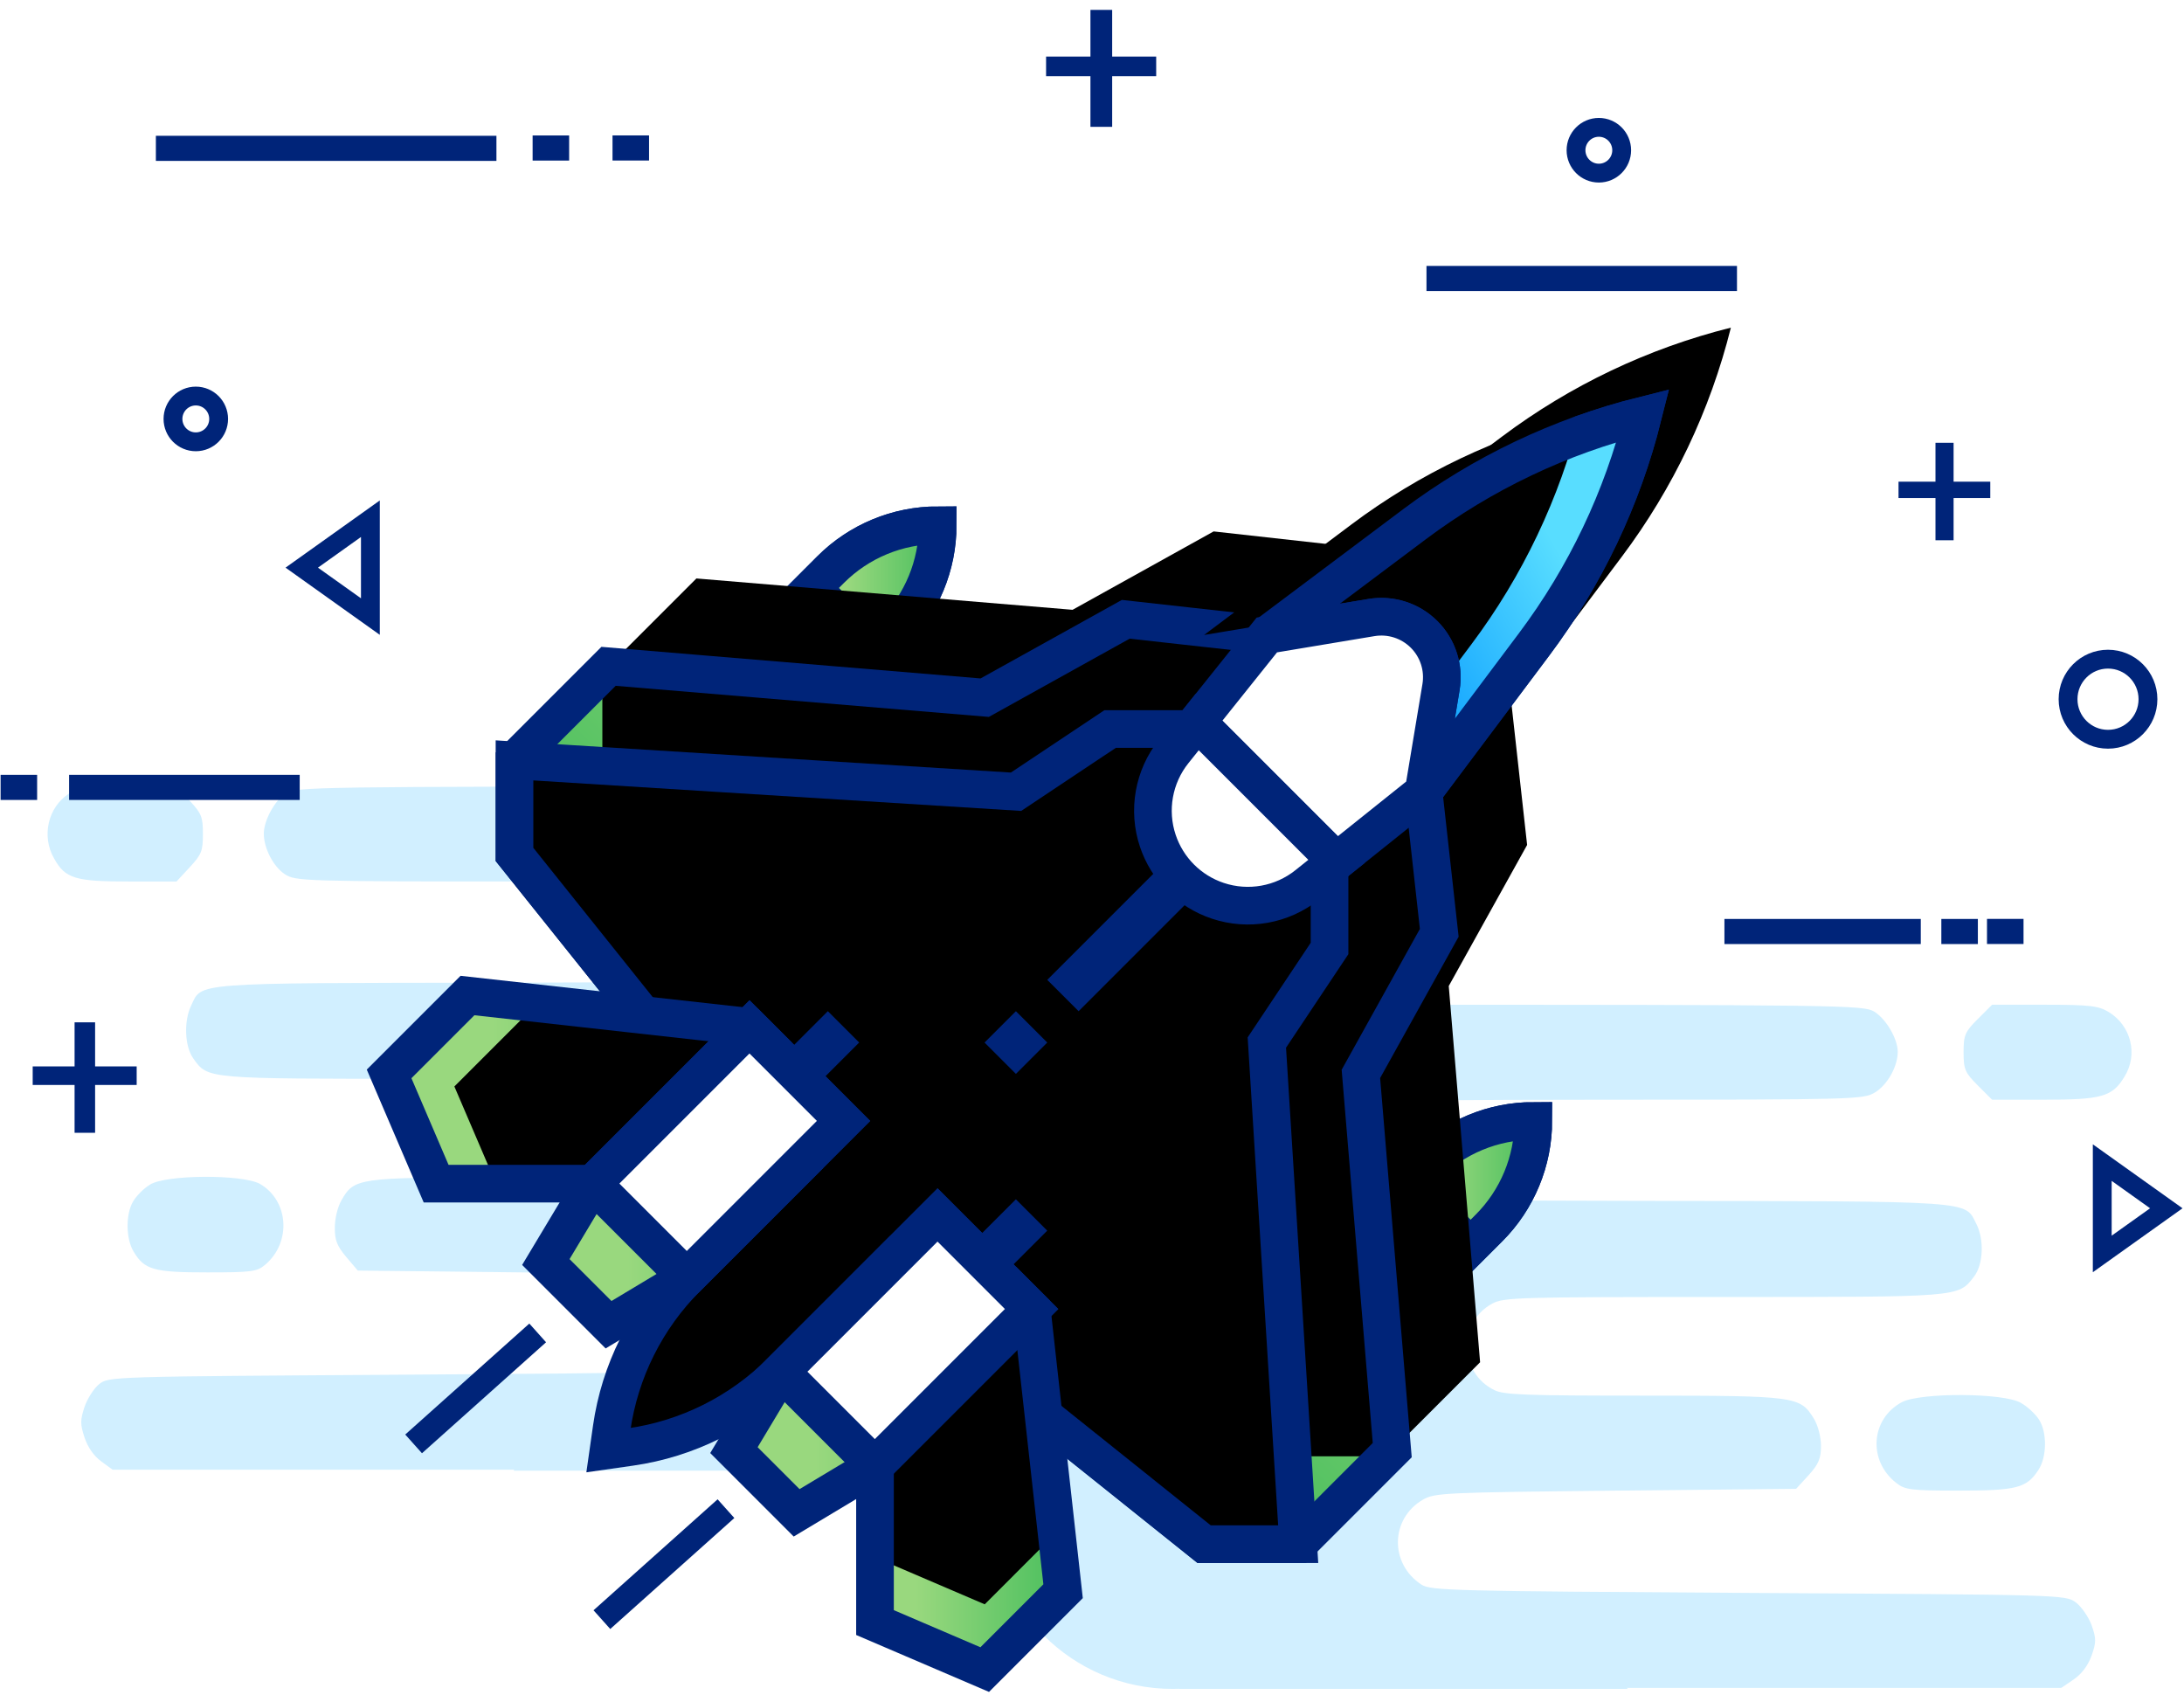 <?xml version="1.0" encoding="UTF-8"?>
<svg width="174px" height="135px" viewBox="0 0 174 135" version="1.1" xmlns="http://www.w3.org/2000/svg" xmlns:xlink="http://www.w3.org/1999/xlink">
    <!-- Generator: Sketch 55.2 (78181) - https://sketchapp.com -->
    <title>2</title>
    <desc>Created with Sketch.</desc>
    <defs>
        <linearGradient x1="87.861%" y1="19.795%" x2="27.384%" y2="19.795%" id="linearGradient-1">
            <stop stop-color="#57C363" offset="0%"></stop>
            <stop stop-color="#99D87E" offset="100%"></stop>
        </linearGradient>
        <linearGradient x1="87.861%" y1="19.795%" x2="27.384%" y2="19.795%" id="linearGradient-2">
            <stop stop-color="#57C363" offset="0%"></stop>
            <stop stop-color="#99D87E" offset="100%"></stop>
        </linearGradient>
        <linearGradient x1="37.524%" y1="62.049%" x2="58.701%" y2="40.324%" id="linearGradient-3">
            <stop stop-color="#57C363" offset="0%"></stop>
            <stop stop-color="#99D87E" offset="100%"></stop>
        </linearGradient>
        <path d="M52.448,80.02 L64.935,90.01 L72.428,90.01 L79.92,82.517 L77.423,52.547 L83.666,41.309 L82.418,30.07 L91.224,18.328 C95.302,12.891 98.252,6.693 99.9,0.1 C93.306,1.748 87.109,4.698 81.672,8.775 L69.93,17.582 L58.691,16.333 L47.452,22.577 L17.483,20.08 L9.99,27.572 L9.99,35.064 L19.98,47.552 L52.448,80.02 Z" id="path-4"></path>
        <filter x="-5.6%" y="-6.2%" width="111.7%" height="111.7%" filterUnits="objectBoundingBox" id="filter-5">
            <feOffset dx="0" dy="-7" in="SourceAlpha" result="shadowOffsetInner1"></feOffset>
            <feComposite in="shadowOffsetInner1" in2="SourceAlpha" operator="arithmetic" k2="-1" k3="1" result="shadowInnerInner1"></feComposite>
            <feColorMatrix values="0 0 0 0 1   0 0 0 0 1   0 0 0 0 1  0 0 0 1 0" type="matrix" in="shadowInnerInner1" result="shadowMatrixInner1"></feColorMatrix>
            <feOffset dx="7" dy="0" in="SourceAlpha" result="shadowOffsetInner2"></feOffset>
            <feComposite in="shadowOffsetInner2" in2="SourceAlpha" operator="arithmetic" k2="-1" k3="1" result="shadowInnerInner2"></feComposite>
            <feColorMatrix values="0 0 0 0 1   0 0 0 0 1   0 0 0 0 1  0 0 0 1 0" type="matrix" in="shadowInnerInner2" result="shadowMatrixInner2"></feColorMatrix>
            <feMerge>
                <feMergeNode in="shadowMatrixInner1"></feMergeNode>
                <feMergeNode in="shadowMatrixInner2"></feMergeNode>
            </feMerge>
        </filter>
        <linearGradient x1="69.65%" y1="21.927%" x2="18.898%" y2="50%" id="linearGradient-6">
            <stop stop-color="#58DDFF" offset="0%"></stop>
            <stop stop-color="#089BFF" offset="100%"></stop>
        </linearGradient>
        <path d="M82.418,30.07 L83.806,21.738 C84.062,20.203 83.561,18.639 82.461,17.539 C81.361,16.439 79.797,15.938 78.262,16.194 L69.93,17.582 L81.672,8.776 C87.109,4.698 93.307,1.748 99.9,0.1 C98.252,6.694 95.302,12.891 91.225,18.328 L82.418,30.07 Z" id="path-7"></path>
        <filter x="-27.8%" y="-15.2%" width="143.0%" height="143.0%" filterUnits="objectBoundingBox" id="filter-8">
            <feOffset dx="-5" dy="0" in="SourceAlpha" result="shadowOffsetInner1"></feOffset>
            <feComposite in="shadowOffsetInner1" in2="SourceAlpha" operator="arithmetic" k2="-1" k3="1" result="shadowInnerInner1"></feComposite>
            <feColorMatrix values="0 0 0 0 1   0 0 0 0 1   0 0 0 0 1  0 0 0 1 0" type="matrix" in="shadowInnerInner1"></feColorMatrix>
        </filter>
        <linearGradient x1="64.31%" y1="9.361%" x2="22.647%" y2="50%" id="linearGradient-9">
            <stop stop-color="#58DDFF" offset="0%"></stop>
            <stop stop-color="#089BFF" offset="100%"></stop>
        </linearGradient>
        <path d="M23.726,68.781 C20.484,72.024 18.381,76.23 17.732,80.769 L17.483,82.517 L19.232,82.267 C23.771,81.618 27.977,79.515 31.219,76.273 L39.96,67.531 L52.448,80.019 L64.935,90.009 L72.428,90.009 L69.93,50.05 L74.925,42.557 L74.925,36.064 L63.936,25.075 L57.443,25.075 L49.95,30.07 L9.99,27.572 L9.99,35.064 L19.98,47.552 L32.468,60.04 L23.726,68.781 Z" id="path-10"></path>
        <filter x="-5.4%" y="-5.4%" width="110.8%" height="110.8%" filterUnits="objectBoundingBox" id="filter-11">
            <feMorphology radius="4" operator="erode" in="SourceAlpha" result="shadowSpreadInner1"></feMorphology>
            <feOffset dx="0" dy="0" in="shadowSpreadInner1" result="shadowOffsetInner1"></feOffset>
            <feComposite in="shadowOffsetInner1" in2="SourceAlpha" operator="arithmetic" k2="-1" k3="1" result="shadowInnerInner1"></feComposite>
            <feColorMatrix values="0 0 0 0 1   0 0 0 0 1   0 0 0 0 1  0 0 0 1 0" type="matrix" in="shadowInnerInner1"></feColorMatrix>
        </filter>
        <linearGradient x1="87.861%" y1="19.795%" x2="27.384%" y2="19.795%" id="linearGradient-12">
            <stop stop-color="#57C363" offset="0%"></stop>
            <stop stop-color="#99D87E" offset="100%"></stop>
        </linearGradient>
        <polygon id="path-13" points="28.721 48.801 6.244 46.304 0 52.547 3.746 61.289 16.234 61.289 17.483 62.537 29.97 50.05"></polygon>
        <filter x="-14.6%" y="-25.7%" width="130.4%" height="154.8%" filterUnits="objectBoundingBox" id="filter-14">
            <feOffset dx="5.2" dy="1" in="SourceAlpha" result="shadowOffsetInner1"></feOffset>
            <feComposite in="shadowOffsetInner1" in2="SourceAlpha" operator="arithmetic" k2="-1" k3="1" result="shadowInnerInner1"></feComposite>
            <feColorMatrix values="0 0 0 0 1   0 0 0 0 1   0 0 0 0 1  0 0 0 1 0" type="matrix" in="shadowInnerInner1"></feColorMatrix>
        </filter>
        <linearGradient x1="87.861%" y1="19.795%" x2="27.384%" y2="19.795%" id="linearGradient-15">
            <stop stop-color="#57C363" offset="0%"></stop>
            <stop stop-color="#99D87E" offset="100%"></stop>
        </linearGradient>
        <linearGradient x1="87.861%" y1="19.795%" x2="27.384%" y2="19.795%" id="linearGradient-16">
            <stop stop-color="#57C363" offset="0%"></stop>
            <stop stop-color="#99D87E" offset="100%"></stop>
        </linearGradient>
        <polygon id="path-17" points="51.199 71.279 53.696 93.756 47.453 100 38.711 96.254 38.711 83.766 37.463 82.517 49.95 70.03"></polygon>
        <filter x="-29.1%" y="-15.8%" width="154.8%" height="130.4%" filterUnits="objectBoundingBox" id="filter-18">
            <feOffset dx="0" dy="-5.2" in="SourceAlpha" result="shadowOffsetInner1"></feOffset>
            <feComposite in="shadowOffsetInner1" in2="SourceAlpha" operator="arithmetic" k2="-1" k3="1" result="shadowInnerInner1"></feComposite>
            <feColorMatrix values="0 0 0 0 1   0 0 0 0 1   0 0 0 0 1  0 0 0 1 0" type="matrix" in="shadowInnerInner1"></feColorMatrix>
        </filter>
    </defs>
    <g id="Page-1" stroke="none" stroke-width="1" fill="none" fill-rule="evenodd">
        <g id="Artboard" transform="translate(-623, -120)">
            <g id="2" transform="translate(624, 119)">
                <g id="Group-37-Copy">
                    <g id="Group-34-Copy-3">
                        <g id="Group-23" transform="translate(0.048, 0.984)">
                            <g id="קשקוש-תכלת" transform="translate(2.729, 61.639)" fill="#D1EFFF">
                                <g id="0d4d1e958d196e7d61fd065e7f1f8b85">
                                    <g id="Group" transform="translate(46, 28.033) scale(-1, 1) rotate(-180) translate(-46, -28.033) translate(0, 0.533)">
                                        <path d="M1.692,53.92 C0.049,52.843 -0.491,50.544 0.533,48.769 C1.422,47.168 2.203,46.936 6.488,46.936 L10.287,46.936 L11.338,48.071 C12.281,49.089 12.389,49.352 12.389,50.719 C12.389,52.086 12.281,52.349 11.338,53.367 L10.287,54.502 L6.435,54.502 C3.066,54.502 2.447,54.415 1.692,53.92 Z" id="Shape" fill-rule="nonzero"></path>
                                        <path d="M62.823,51.951 L62.823,2.535 C65.032,0.94 67.744,5.38624698e-16 70.676,0 C78.091,-1.36210759e-15 84.102,6.011 84.102,13.426 L84.102,41.06 C84.102,48.475 78.091,54.486 70.676,54.486 C67.744,54.486 65.032,53.546 62.823,51.951 Z M57.25,41.06 L57.25,13.426 L57.25,41.06 Z" id="Combined-Shape"></path>
                                        <path d="M37.131,2.27373675e-13 L70.187,2.27373675e-13 L70.187,54.497 C66.446,54.499 62.139,54.5 57.174,54.5 C21.093,54.502 19.773,54.473 18.965,53.949 C18.104,53.367 17.241,51.796 17.241,50.748 C17.241,49.584 17.996,48.129 18.911,47.519 C19.773,46.965 20.231,46.937 38.554,46.937 C48.874,46.937 57.713,46.85 58.197,46.762 C59.356,46.5 60.784,44.929 60.999,43.618 C61.269,42.134 60.407,40.155 59.221,39.457 C58.385,38.961 56.958,38.932 35.94,38.875 C11.257,38.846 12.335,38.904 11.447,37.042 C10.854,35.79 10.934,33.783 11.635,32.822 C12.794,31.192 12.631,31.221 30.093,31.221 C45.182,31.221 46.259,31.192 47.122,30.696 C49.656,29.212 49.575,25.167 46.96,23.799 C46.259,23.42 44.535,23.362 35.994,23.362 C24.757,23.362 24.434,23.304 23.437,21.558 C23.115,21.006 22.898,20.075 22.898,19.346 C22.898,18.357 23.061,17.921 23.814,17.018 L24.73,15.941 L38.041,15.795 C50.707,15.649 51.38,15.62 52.242,15.068 C54.64,13.554 54.694,9.976 52.35,8.316 C51.676,7.821 49.979,7.792 28.26,7.647 C5.06,7.501 4.87,7.501 4.117,6.89 C3.713,6.571 3.174,5.726 2.958,5.086 C2.608,4.01 2.608,3.719 2.958,2.641 C3.227,1.855 3.686,1.186 4.278,0.749 L5.194,0.08 L21.2,0.08 L37.206,0.08 L37.131,2.25930386e-13 Z" id="Combined-Shape" fill-rule="nonzero"></path>
                                        <path d="M8.16,22.781 C7.674,22.49 7.082,21.878 6.84,21.47 C6.22,20.452 6.247,18.473 6.867,17.455 C7.728,16 8.483,15.797 12.741,15.797 C16.271,15.797 16.702,15.855 17.349,16.407 C19.451,18.182 19.236,21.501 16.945,22.839 C15.569,23.625 9.399,23.596 8.16,22.781 Z" id="Shape" fill-rule="nonzero"></path>
                                    </g>
                                </g>
                                <g id="0d4d1e958d196e7d61fd065e7f1f8b85" transform="translate(116.055, 45.383) scale(-1, 1) translate(-116.055, -45.383) translate(66.055, 17.383)">
                                    <g id="Group">
                                        <g transform="translate(50, 28.033) scale(-1, 1) rotate(-180) translate(-50, -28.033) translate(0, 0.533)">
                                            <path d="M1.829,53.92 C0.053,52.843 -0.531,50.544 0.576,48.769 C1.537,47.168 2.382,46.936 7.014,46.936 L11.122,46.936 L12.258,48.071 C13.277,49.089 13.394,49.352 13.394,50.719 C13.394,52.086 13.277,52.349 12.258,53.367 L11.122,54.502 L6.957,54.502 C3.315,54.502 2.645,54.415 1.829,53.92 Z" id="Shape" fill-rule="nonzero"></path>
                                            <path d="M67.917,51.746 L67.917,2.74 C70.305,1.016 73.237,5.82296971e-16 76.407,0 C84.423,-1.47254875e-15 90.922,6.498 90.922,14.515 L90.922,39.972 C90.922,47.988 84.423,54.486 76.407,54.486 C73.237,54.486 70.305,53.47 67.917,51.746 Z M61.892,39.972 L61.892,14.515 L61.892,39.972 Z" id="Combined-Shape"></path>
                                            <path d="M40.142,2.27373675e-13 L75.878,2.27373675e-13 L75.878,54.497 C71.833,54.499 67.177,54.5 61.81,54.5 C22.803,54.502 21.376,54.473 20.503,53.949 C19.572,53.367 18.639,51.796 18.639,50.748 C18.639,49.584 19.455,48.129 20.445,47.519 C21.376,46.965 21.872,46.937 41.68,46.937 C52.837,46.937 62.392,46.85 62.916,46.762 C64.169,46.5 65.713,44.929 65.945,43.618 C66.236,42.134 65.305,40.155 64.023,39.457 C63.119,38.961 61.576,38.932 38.854,38.875 C12.17,38.846 13.335,38.904 12.375,37.042 C11.734,35.79 11.82,33.783 12.578,32.822 C13.831,31.192 13.656,31.221 32.533,31.221 C48.845,31.221 50.01,31.192 50.943,30.696 C53.682,29.212 53.594,25.167 50.768,23.799 C50.01,23.42 48.146,23.362 38.912,23.362 C26.764,23.362 26.415,23.304 25.337,21.558 C24.989,21.006 24.755,20.075 24.755,19.346 C24.755,18.357 24.931,17.921 25.745,17.018 L26.735,15.941 L41.126,15.795 C54.818,15.649 55.546,15.62 56.478,15.068 C59.07,13.554 59.129,9.976 56.595,8.316 C55.866,7.821 54.031,7.792 30.551,7.647 C5.47,7.501 5.265,7.501 4.451,6.89 C4.014,6.571 3.432,5.726 3.198,5.086 C2.819,4.01 2.819,3.719 3.198,2.641 C3.489,1.855 3.985,1.186 4.625,0.749 L5.615,0.08 L22.919,0.08 L40.222,0.08 L40.142,2.29816166e-13 Z" id="Combined-Shape" fill-rule="nonzero"></path>
                                            <path d="M8.821,22.781 C8.297,22.49 7.656,21.878 7.394,21.47 C6.725,20.452 6.754,18.473 7.424,17.455 C8.355,16 9.171,15.797 13.774,15.797 C17.59,15.797 18.057,15.855 18.756,16.407 C21.028,18.182 20.795,21.501 18.318,22.839 C16.831,23.625 10.161,23.596 8.821,22.781 Z" id="Shape" fill-rule="nonzero"></path>
                                        </g>
                                    </g>
                                </g>
                            </g>
                            <g id="Group-14">
                                <polygon id="+" fill="#002479" points="87.559 4.522 91.066 4.522 91.066 6.086 87.559 6.086 87.559 10.12 85.828 10.12 85.828 6.086 82.294 6.086 82.294 4.522 85.828 4.522 85.828 0.804 87.559 0.804"></polygon>
                                <polygon id="+" fill="#002479" points="154.595 38.387 157.518 38.387 157.518 39.691 154.595 39.691 154.595 43.053 153.152 43.053 153.152 39.691 150.208 39.691 150.208 38.387 153.152 38.387 153.152 35.289 154.595 35.289"></polygon>
                                <polygon id="+" fill="#002479" points="6.529 84.966 9.841 84.966 9.841 86.444 6.529 86.444 6.529 90.254 4.894 90.254 4.894 86.444 1.557 86.444 1.557 84.966 4.894 84.966 4.894 81.455 6.529 81.455"></polygon>
                                <path d="M12.371,11.833 L37.503,11.833" id="Line-2" stroke="#002479" stroke-width="2" stroke-linecap="square" fill-rule="nonzero"></path>
                                <path d="M5.457,62.74 L21.829,62.74" id="Line-2" stroke="#002479" stroke-width="2" stroke-linecap="square" fill-rule="nonzero"></path>
                                <path d="M113.6,22.199 L136.338,22.199" id="Line-2" stroke="#002479" stroke-width="2" stroke-linecap="square" fill-rule="nonzero"></path>
                                <path d="M137.338,74.22 L150.981,74.22" id="Line-2" stroke="#002479" stroke-width="2" stroke-linecap="square" fill-rule="nonzero"></path>
                                <path d="M32.65,114.37 L41.045,106.863" id="Line-2" stroke="#002479" stroke-width="2" stroke-linecap="square" fill-rule="nonzero"></path>
                                <path d="M47.65,128.37 L56.045,120.863" id="Line-2-Copy" stroke="#002479" stroke-width="2" stroke-linecap="square" fill-rule="nonzero"></path>
                                <ellipse id="Oval-3" stroke="#002479" stroke-width="1.5" fill-rule="nonzero" cx="14.552" cy="33.388" rx="1.819" ry="1.823"></ellipse>
                                <ellipse id="Oval-3" stroke="#002479" stroke-width="1.5" fill-rule="nonzero" cx="126.333" cy="11.984" rx="1.819" ry="1.823"></ellipse>
                                <ellipse id="Oval-3" stroke="#002479" stroke-width="1.5" fill-rule="nonzero" cx="166.898" cy="55.715" rx="3.183" ry="3.19"></ellipse>
                                <path d="M42.386,11.807 L43.295,11.807" id="Line-2" stroke="#002479" stroke-width="2" stroke-linecap="square" fill-rule="nonzero"></path>
                                <path d="M0,62.74 L0.91,62.74" id="Line-2" stroke="#002479" stroke-width="2" stroke-linecap="square" fill-rule="nonzero"></path>
                                <path d="M48.752,11.803 L49.662,11.803" id="Line-2" stroke="#002479" stroke-width="2" stroke-linecap="square" fill-rule="nonzero"></path>
                                <path d="M154.619,74.22 L155.529,74.22" id="Line-2" stroke="#002479" stroke-width="2" stroke-linecap="square" fill-rule="nonzero"></path>
                                <path d="M158.257,74.215 L159.167,74.215" id="Line-2" stroke="#002479" stroke-width="2" stroke-linecap="square" fill-rule="nonzero"></path>
                                <polygon id="Path-2" stroke="#002479" stroke-width="1.5" fill-rule="nonzero" transform="translate(25.727, 45.235) rotate(-270) translate(-25.727, -45.235) " points="21.829 42.501 25.727 47.969 29.624 42.501"></polygon>
                                <polygon id="Path-2" stroke="#002479" stroke-width="1.5" fill-rule="nonzero" transform="translate(168.99, 96.268) scale(-1, 1) rotate(-270) translate(-168.99, -96.268) " points="165.351 93.717 168.99 98.82 172.628 93.717"></polygon>
                            </g>
                        </g>
                        <g id="jet-(2)" transform="translate(30, 34)" fill-rule="nonzero">
                            <path d="M76.174,76.274 L87.625,64.823 C89.887,62.56 91.158,59.493 91.159,56.294 C87.96,56.295 84.892,57.566 82.63,59.828 L71.179,71.279 L76.174,76.274 Z" id="Path" stroke="#002479" stroke-width="3" fill="#FFFFFF"></path>
                            <path d="M82.63,59.828 C84.892,57.566 87.96,56.295 91.159,56.294 C91.158,59.493 89.887,62.56 87.625,64.823 L86.164,66.284 L81.17,61.289 L82.63,59.828 Z" id="Path" stroke="#002479" stroke-width="3" fill="url(#linearGradient-1)"></path>
                            <path d="M23.726,23.826 L35.177,12.375 C37.44,10.113 40.507,8.842 43.706,8.841 C43.705,12.04 42.434,15.108 40.172,17.37 L28.721,28.821 L23.726,23.826 Z" id="Path" stroke="#002479" stroke-width="3" fill="#FFFFFF"></path>
                            <path d="M40.172,17.37 C42.434,15.108 43.705,12.04 43.706,8.841 C40.507,8.842 37.44,10.113 35.177,12.375 L33.716,13.836 L38.711,18.83 L40.172,17.37 Z" id="Path" stroke="#002479" stroke-width="3" fill="url(#linearGradient-2)"></path>
                            <g id="Path">
                                <use fill="url(#linearGradient-3)" xlink:href="#path-4"></use>
                                <use fill="black" fill-opacity="1" filter="url(#filter-5)" xlink:href="#path-4"></use>
                                <use stroke="#002479" stroke-width="3" xlink:href="#path-4"></use>
                            </g>
                            <g id="Path">
                                <use fill="url(#linearGradient-6)" xlink:href="#path-7"></use>
                                <use fill="black" fill-opacity="1" filter="url(#filter-8)" xlink:href="#path-7"></use>
                                <use stroke="#002479" stroke-width="3" xlink:href="#path-7"></use>
                            </g>
                            <g id="Path">
                                <use fill="url(#linearGradient-9)" xlink:href="#path-10"></use>
                                <use fill="black" fill-opacity="1" filter="url(#filter-11)" xlink:href="#path-10"></use>
                                <use stroke="#002479" stroke-width="3" xlink:href="#path-10"></use>
                            </g>
                            <path d="M82.418,30.07 L83.806,21.738 C84.062,20.203 83.561,18.639 82.461,17.539 C81.361,16.439 79.797,15.938 78.262,16.194 L69.93,17.582 L64.38,24.52 L75.48,35.62 L82.418,30.07 Z" id="Path" stroke="#002479" stroke-width="3" fill="#FFFFFF"></path>
                            <polygon id="Path" fill="#002479" transform="translate(58.679, 41.31) rotate(-45) translate(-58.679, -41.31) " points="51.616 39.544 65.742 39.544 65.742 43.076 51.616 43.076"></polygon>
                            <polygon id="Path" fill="#002479" transform="translate(49.938, 50.05) rotate(-45) translate(-49.938, -50.05) " points="48.172 48.284 51.704 48.284 51.704 51.815 48.172 51.815"></polygon>
                            <path d="M64.38,24.52 L62.511,26.856 C60.908,28.86 60.43,31.54 61.242,33.974 C61.995,36.233 63.767,38.006 66.026,38.758 C68.461,39.57 71.141,39.092 73.144,37.489 L75.481,35.62 L64.38,24.52 Z" id="Path" stroke="#002479" stroke-width="3" fill="#FFFFFF"></path>
                            <g id="Path">
                                <use fill="url(#linearGradient-12)" xlink:href="#path-13"></use>
                                <use fill="black" fill-opacity="1" filter="url(#filter-14)" xlink:href="#path-13"></use>
                                <use stroke="#002479" stroke-width="3" xlink:href="#path-13"></use>
                            </g>
                            <polygon id="Path" fill="#002479" transform="translate(33.706, 51.296) rotate(-45) translate(-33.706, -51.296) " points="30.174 49.531 37.237 49.531 37.237 53.062 30.174 53.062"></polygon>
                            <polygon id="Path" stroke="#002479" stroke-width="3" fill="url(#linearGradient-15)" points="23.726 68.781 17.483 72.527 12.488 67.532 16.234 61.289 28.721 48.801 36.214 56.294"></polygon>
                            <polygon id="Path" stroke="#002479" stroke-width="3" fill="#FFFFFF" transform="translate(26.213, 58.787) rotate(-45) translate(-26.213, -58.787) " points="17.385 53.49 35.042 53.49 35.042 64.085 17.385 64.085"></polygon>
                            <g id="Path">
                                <use fill="url(#linearGradient-16)" xlink:href="#path-17"></use>
                                <use fill="black" fill-opacity="1" filter="url(#filter-18)" xlink:href="#path-17"></use>
                                <use stroke="#002479" stroke-width="3" xlink:href="#path-17"></use>
                            </g>
                            <polygon id="Path" fill="#002479" transform="translate(48.688, 66.281) rotate(-45) translate(-48.688, -66.281) " points="45.156 64.516 52.219 64.516 52.219 68.047 45.156 68.047"></polygon>
                            <polygon id="Path" stroke="#002479" stroke-width="3" fill="url(#linearGradient-15)" points="31.219 76.274 27.473 82.517 32.468 87.512 38.711 83.766 51.199 71.279 43.706 63.786"></polygon>
                            <polygon id="Path" stroke="#002479" stroke-width="3" fill="#FFFFFF" transform="translate(41.195, 73.773) rotate(-45) translate(-41.195, -73.773) " points="32.367 68.475 50.024 68.475 50.024 79.07 32.367 79.07"></polygon>
                        </g>
                    </g>
                </g>
            </g>
        </g>
    </g>
</svg>